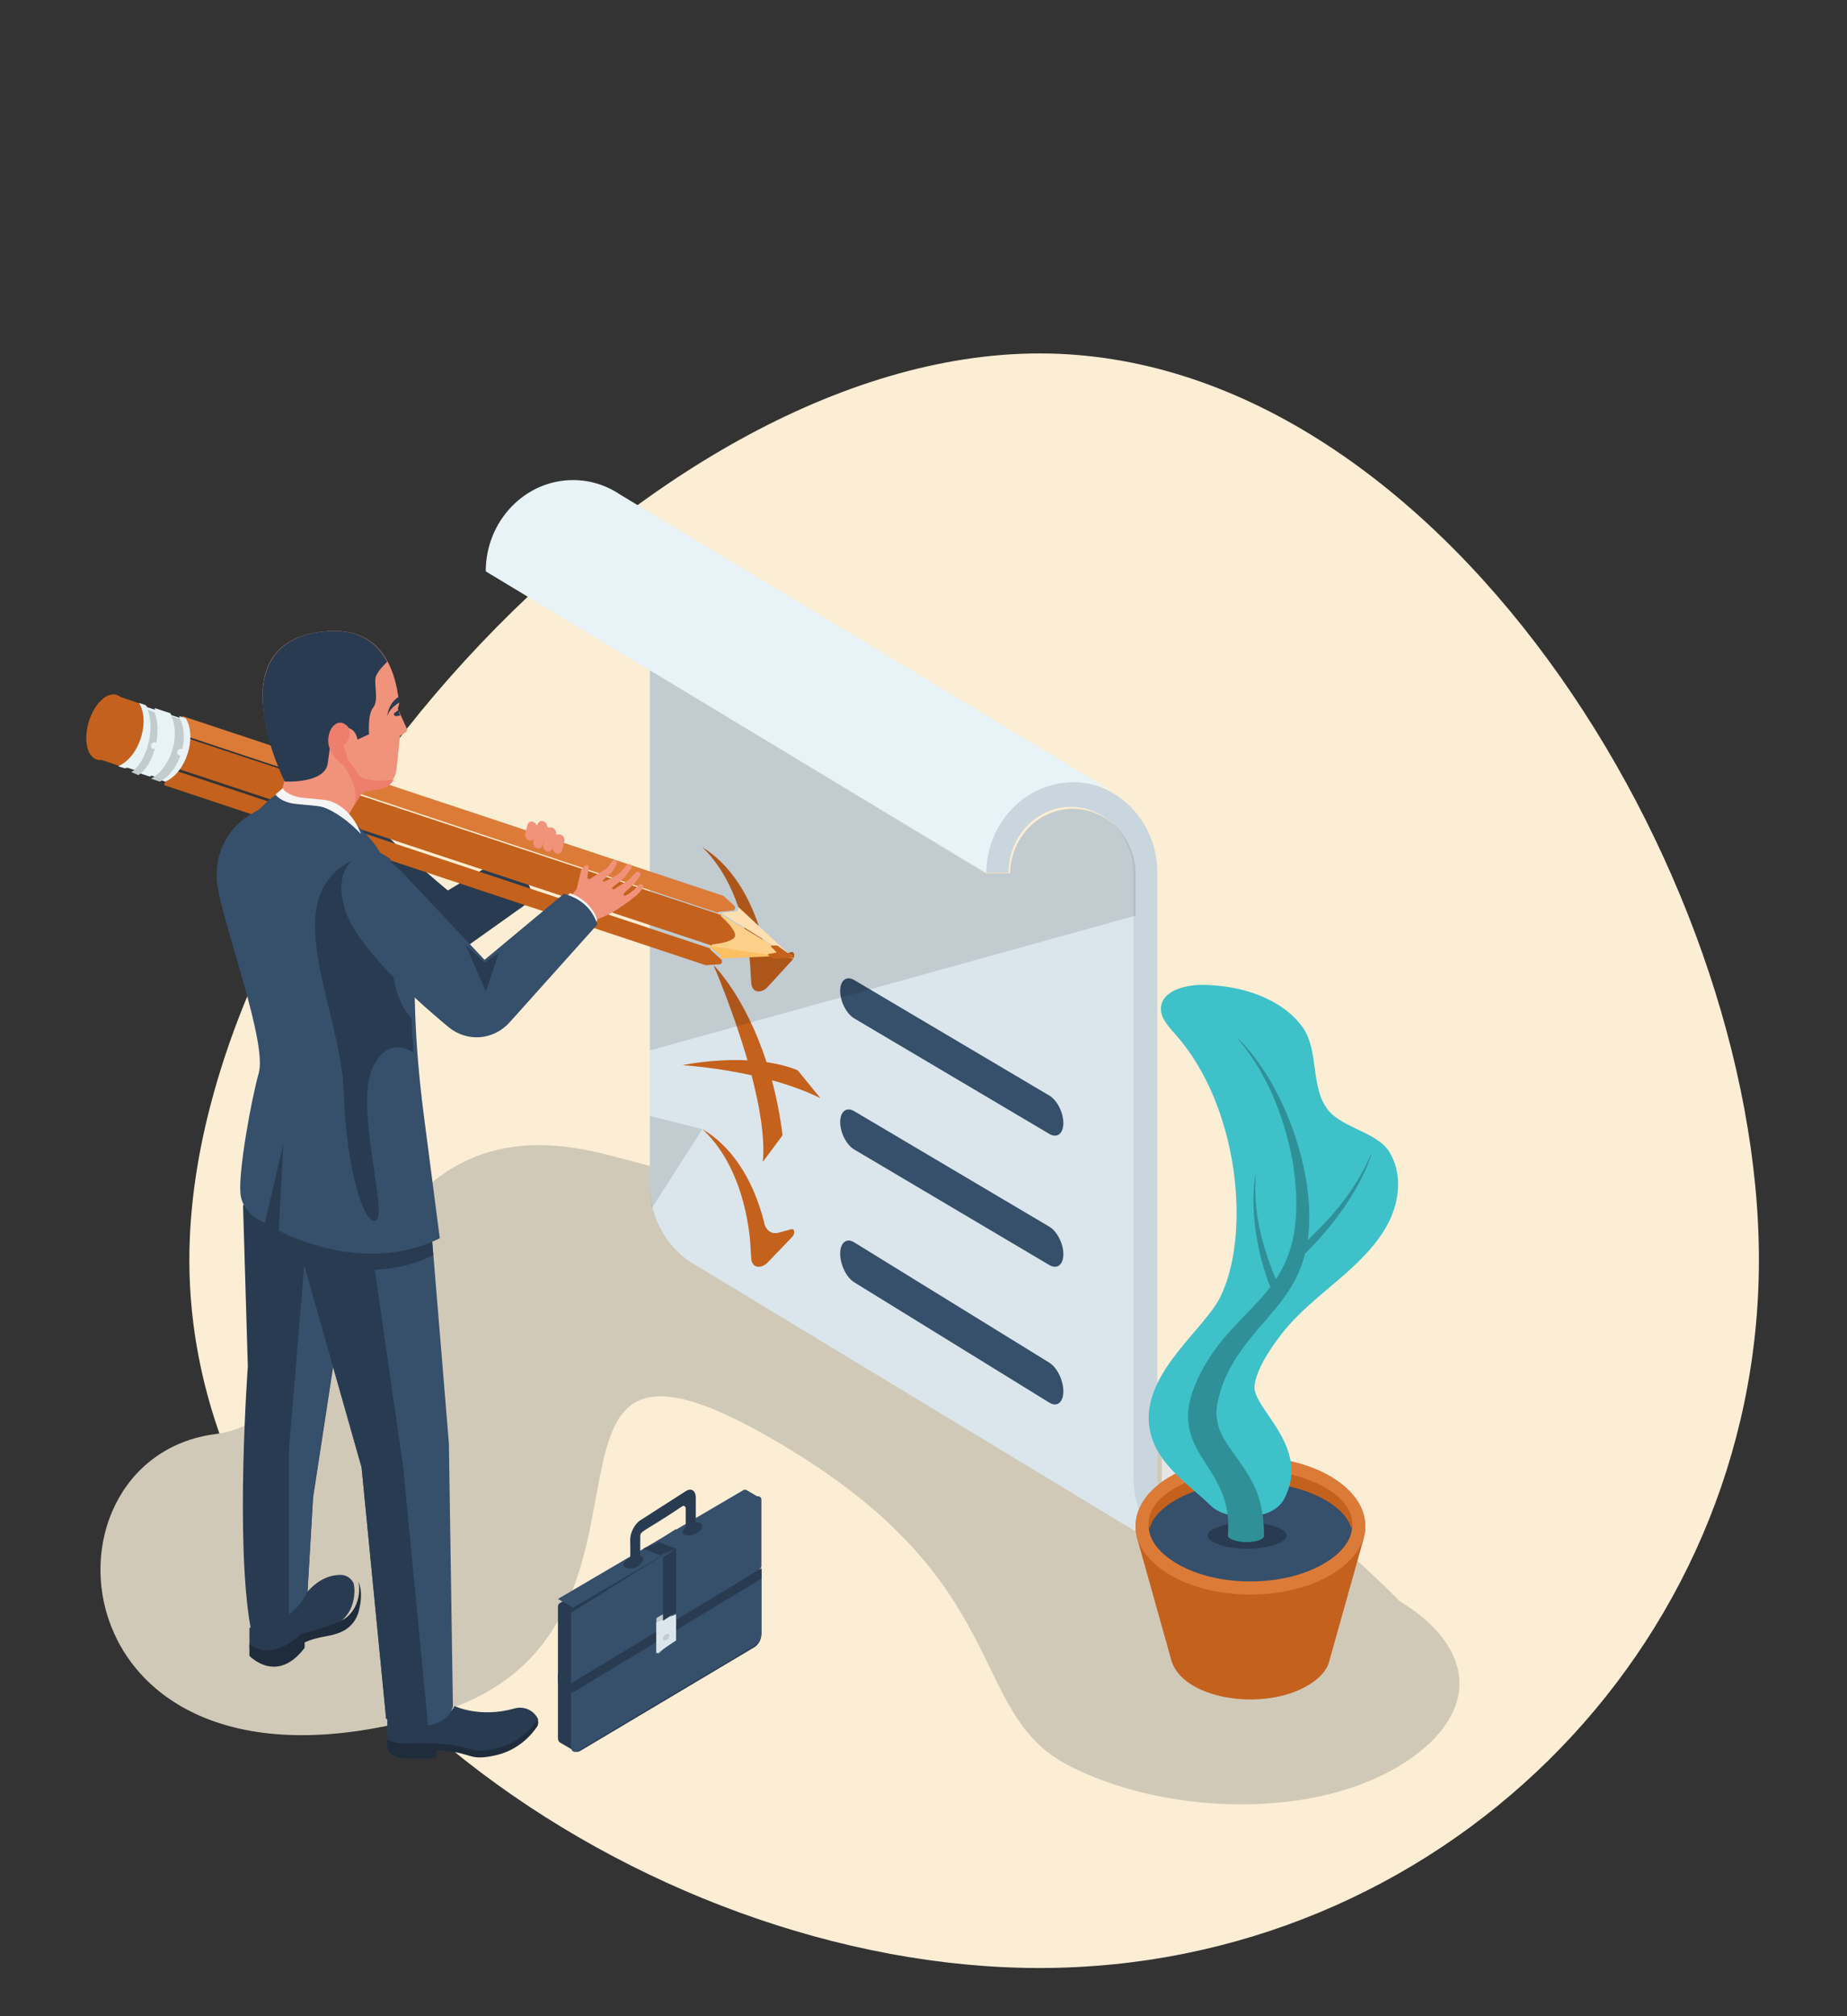 <svg xmlns="http://www.w3.org/2000/svg" width="253" height="276" viewBox="0 0 253 276" fill="none"><rect x="0" y="0" width="253" height="276" fill="#333333" stroke="none"/><path d="M240.934 172.464C240.934 226.001 196.816 269.402 142.394 269.402C87.972 269.402 25.939 226.001 25.939 172.464C25.939 118.926 87.972 48.382 142.394 48.382C196.816 48.382 240.934 118.926 240.934 172.464Z" fill="#FCEED5"></path><g clip-path="url(#clip0_253_1471)"><path d="M29.554 196.305C49.73 193.713 46.934 149.215 82.399 157.884C148.55 174.027 191.697 219.159 191.714 219.17C197.003 222.371 199.916 226.38 199.916 230.445C199.916 234.51 197.004 238.517 191.715 241.72C179.348 249.206 159.282 248.311 146.442 241.72C132.467 234.542 139.052 217.343 108.599 198.662C65.447 172.187 97.396 223.299 59.744 234.542C7.464 250.151 3.285 199.679 29.554 196.305Z" fill="#D1C9B8"></path><path d="M159.146 192.256V202.788C159.134 203.994 159.347 205.189 159.771 206.306C160.195 207.424 160.823 208.44 161.617 209.296C162.411 210.153 163.356 210.833 164.398 211.297C165.44 211.761 166.558 212 167.687 212C168.816 212 169.933 211.761 170.975 211.297C172.017 210.833 172.963 210.153 173.757 209.296C174.551 208.44 175.178 207.424 175.603 206.306C176.027 205.189 176.239 203.994 176.228 202.788L159.146 192.256Z" fill="#E6E6E6"></path><path d="M89.013 91.744V162.205C89.015 164.497 89.619 166.744 90.759 168.7C91.899 170.656 93.531 172.245 95.476 173.293L160.943 212.897C159.285 211.766 157.922 210.218 156.978 208.395C156.034 206.571 155.539 204.53 155.539 202.455V119.604C155.5 117.243 154.578 114.993 152.971 113.338C151.365 111.683 149.202 110.756 146.95 110.756C144.697 110.756 142.535 111.683 140.928 113.338C139.322 114.993 138.4 117.243 138.361 119.604H135.058L89.013 91.744Z" fill="#DBE6EC"></path><path d="M102.949 147.198C99.834 146.517 96.68 146.052 93.509 145.808C93.509 145.808 97.662 144.918 102.385 145.149C100.39 138.231 97.742 132.128 97.742 132.128C97.742 132.128 102.048 136.29 104.999 145.397C106.461 145.612 107.915 145.962 109.261 146.506L112.391 150.34C110.329 149.31 108.015 148.507 105.733 147.882C106.391 150.351 106.88 152.868 107.196 155.413L104.489 159.051C104.807 155.763 104.054 151.423 102.949 147.198Z" fill="#C4611D"></path><path d="M117.005 139.407L143.741 155.226C144.802 155.851 145.658 155.187 145.658 153.738C145.658 152.288 144.798 150.605 143.741 149.977L117.005 134.158C115.945 133.533 115.088 134.197 115.088 135.647C115.085 137.096 115.945 138.779 117.005 139.407Z" fill="#364F6B"></path><path d="M117.005 157.355L143.741 173.175C144.802 173.8 145.658 173.136 145.658 171.687C145.658 170.238 144.798 168.553 143.741 167.926L117.005 152.107C115.945 151.482 115.088 152.145 115.088 153.595C115.085 155.044 115.945 156.726 117.005 157.355Z" fill="#364F6B"></path><path d="M117.005 175.533L143.741 192.011C144.802 192.662 145.658 191.971 145.658 190.461C145.658 188.952 144.798 187.197 143.741 186.543L117.005 170.065C115.945 169.414 115.088 170.106 115.088 171.616C115.085 173.126 115.945 174.879 117.005 175.533Z" fill="#364F6B"></path><path d="M96.206 154.564C99.496 157.587 101.909 162.591 102.692 169.243C102.785 170.023 102.881 172.235 102.921 172.457C103.159 173.788 104.479 173.535 105.13 172.847L108.528 169.311C108.948 168.869 108.848 168.142 108.386 168.268L106.701 168.735C105.665 169.024 104.838 168.416 104.647 167.23C103.041 160.984 99.935 156.742 96.206 154.564Z" fill="#C4611D"></path><path d="M96.206 115.974C99.496 119.14 101.909 124.383 102.692 131.352C102.785 132.169 102.881 134.486 102.921 134.719C103.159 136.114 104.479 135.849 105.13 135.128L108.528 131.422C108.948 130.96 108.848 130.198 108.386 130.33L106.701 130.82C105.665 131.123 104.838 130.486 104.647 129.243C103.041 122.7 99.935 118.256 96.206 115.974Z" fill="#C4611D"></path><path opacity="0.12" d="M89.013 152.769V162.374C89.013 163.37 89.113 164.363 89.311 165.333L96.206 154.574L89.013 152.769Z" fill="black"></path><path d="M167.09 214.692C173.616 214.692 178.926 209.108 178.926 202.237H175.639C175.65 203.426 175.437 204.606 175.013 205.708C174.588 206.809 173.96 207.812 173.165 208.657C172.371 209.502 171.424 210.172 170.381 210.63C169.339 211.088 168.22 211.324 167.09 211.324C165.96 211.324 164.841 211.088 163.799 210.63C162.756 210.172 161.81 209.502 161.015 208.657C160.22 207.812 159.592 206.809 159.167 205.708C158.743 204.606 158.53 203.426 158.541 202.237V119.455C158.539 116.152 157.292 112.985 155.072 110.65C152.853 108.315 149.844 107.002 146.705 107C140.178 107 134.869 112.584 134.869 119.455H138.158C138.158 117.069 139.059 114.781 140.662 113.094C142.266 111.407 144.44 110.459 146.708 110.459C148.975 110.459 151.149 111.407 152.753 113.094C154.356 114.781 155.257 117.069 155.257 119.455V202.235C155.254 209.105 160.564 214.692 167.09 214.692Z" fill="#CAD6DE"></path><path d="M158.247 190.462V192.342L175.592 202.128H178.926C156.86 189.679 158.313 190.497 158.247 190.462Z" fill="#FCFCFC"></path><path d="M66.536 78.215L135.104 119.564C135.104 112.675 140.467 107.071 147.063 107.071C149.089 107.068 151.081 107.606 152.852 108.634L84.951 67.706C83.027 66.406 80.785 65.716 78.494 65.718C71.902 65.721 66.536 71.326 66.536 78.215Z" fill="#E8F3F8"></path><path opacity="0.12" d="M89.013 91.744V143.795L155.548 125.344V119.506C155.509 117.153 154.587 114.911 152.98 113.262C151.373 111.613 149.21 110.689 146.958 110.689C144.705 110.689 142.542 111.613 140.935 113.262C139.328 114.911 138.406 117.153 138.367 119.506H135.064L89.013 91.744Z" fill="black"></path><path d="M186.747 210.777C187.672 207.777 186.226 204.56 182.409 202.239C176.264 198.502 166.301 198.501 160.156 202.239C156.34 204.56 154.894 207.776 155.819 210.776C155.828 210.814 160.368 226.998 160.388 227.057C161.685 232.609 173.064 234.429 179.283 230.648C180.844 229.698 181.816 228.549 182.095 227.354C182.123 227.269 186.737 210.815 186.747 210.777Z" fill="#C4611D"></path><path d="M171.283 218.282C162.593 218.282 155.548 214.063 155.548 208.859C155.548 203.655 162.593 199.436 171.283 199.436C179.973 199.436 187.018 203.655 187.018 208.859C187.018 214.063 179.973 218.282 171.283 218.282Z" fill="#DC7B38"></path><path d="M171.283 216.487C167.389 216.487 163.756 215.587 161.052 213.951C158.663 212.505 157.346 210.696 157.346 208.858C157.346 207.02 158.663 205.212 161.052 203.768C163.755 202.132 167.389 201.231 171.282 201.231C175.175 201.231 178.809 202.132 181.512 203.768C183.903 205.214 185.219 207.022 185.219 208.858C185.219 210.693 183.903 212.504 181.513 213.948C178.809 215.583 175.176 216.484 171.283 216.484V216.487Z" fill="#364F6B"></path><path d="M166.883 211.402C163.49 210.153 166.596 208.41 170.834 208.41C175.084 208.41 178.17 210.156 174.787 211.402C172.622 212.199 169.046 212.199 166.883 211.402Z" fill="#293B50"></path><path d="M185.219 208.462C185.218 208.747 185.184 209.031 185.115 209.308C184.764 207.864 183.513 206.475 181.512 205.327C178.809 203.776 175.175 202.921 171.282 202.921C167.389 202.921 163.755 203.776 161.052 205.326C159.051 206.475 157.802 207.864 157.449 209.308C157.381 209.031 157.346 208.747 157.346 208.462C157.346 206.718 158.661 205.004 161.052 203.636C163.755 202.085 167.388 201.231 171.282 201.231C175.176 201.231 178.809 202.085 181.512 203.636C183.902 205.004 185.219 206.72 185.219 208.462Z" fill="#C4611D"></path><path d="M190.193 167.368C188.616 170.447 185.96 172.95 183.24 175.279C180.52 177.607 177.665 179.861 175.526 182.646C173.687 185.038 172.109 187.568 171.847 189.68C171.464 192.803 179.725 198.029 175.88 205.239C175.143 206.62 173.346 207.513 171.372 207.513H169.671C168.135 207.513 166.699 206.961 165.767 206.04C162.812 203.116 157.347 199.868 157.347 194.113C157.347 187.383 164.995 181.844 167.115 177.621C171.385 169.12 169.806 151.449 160.959 141.543C159.978 140.444 158.857 139.215 159.031 137.809C159.301 135.61 162.365 134.793 164.8 134.821C169.965 134.879 175.418 136.609 178.332 140.477C180.765 143.706 179.401 148.839 181.95 151.991C183.868 154.356 188.605 155.04 190.234 157.573C192.114 160.509 191.77 164.29 190.193 167.368Z" fill="#3FC1C9"></path><path d="M167.847 188.63C167.173 190.147 166.425 192.632 166.69 194.207V194.199C166.878 194.895 166.643 195.701 168.801 198.695C171.479 202.388 172.921 204.533 173.137 209.433C173.14 209.966 173.141 210.251 173.141 210.251C173.141 210.722 172.066 211.103 170.698 211.103C169.768 211.103 168.128 210.788 168.197 210.14C168.222 209.596 168.258 209.262 168.239 208.502C168.062 199.83 158.975 198.367 164.545 187.771C167.322 182.498 171.194 179.851 173.993 176.202C170.552 167.116 171.996 160.683 171.996 160.67C172.064 161.718 171.184 166.632 174.769 175.113C177.042 171.689 178.318 167.212 177.098 159.177C175.048 148.031 170.143 143.07 169.443 142C176.101 148.484 180.374 161.115 179.142 169.739C185.927 163.369 187.358 158.748 187.916 157.808C187.911 157.819 186.239 164.264 178.78 171.59C176.925 178.955 170.982 181.615 167.847 188.63Z" fill="#2F9197"></path><path d="M102.198 213.795L104.298 215.015V223.792C104.281 224.13 104.186 224.459 104.021 224.753C103.857 225.046 103.628 225.295 103.352 225.479L79.472 239.69C79.204 239.848 78.963 239.857 78.79 239.746L76.72 238.545C76.539 238.448 76.425 238.228 76.425 237.906V229.129L102.198 213.795Z" fill="#293B50"></path><path d="M76.425 229.051V230.341L78.224 231.744V230.197L78.1 230.299C78.08 230.321 78.056 230.333 78.031 230.333C78.006 230.333 77.981 230.321 77.961 230.299L76.425 229.051Z" fill="#293B50"></path><path d="M76.426 219.898V229.426C76.423 229.457 76.428 229.488 76.442 229.514C76.456 229.541 76.478 229.562 76.503 229.574L78.462 230.817C78.484 230.836 78.511 230.846 78.539 230.846C78.567 230.846 78.594 230.836 78.615 230.817L92.609 221.898V209.308L76.64 219.485C76.574 219.527 76.52 219.587 76.483 219.66C76.445 219.732 76.426 219.815 76.426 219.898V219.898Z" fill="#293B50"></path><path d="M104.087 214.769L78.432 230.815C78.318 230.887 78.224 230.829 78.224 230.683V221.048C78.224 220.963 78.245 220.88 78.284 220.807C78.323 220.733 78.379 220.672 78.447 220.63L103.632 204.885C103.699 204.843 103.776 204.82 103.854 204.82C103.932 204.82 104.009 204.843 104.076 204.885C104.144 204.927 104.2 204.988 104.239 205.061C104.278 205.134 104.299 205.217 104.299 205.302V214.38C104.294 214.458 104.273 214.534 104.236 214.601C104.199 214.669 104.148 214.726 104.087 214.769V214.769Z" fill="#364F6B"></path><path d="M78.223 230.227V239.115C78.223 239.746 78.651 240 79.18 239.686L103.341 225.289C103.62 225.102 103.852 224.85 104.018 224.553C104.185 224.257 104.28 223.923 104.298 223.581V214.692L78.223 230.227Z" fill="#364F6B"></path><path d="M78.223 230.432V231.744C78.376 231.713 78.522 231.656 78.656 231.573L104.298 216.105V214.692L78.223 230.432Z" fill="#293B50"></path><path d="M76.426 218.884L78.512 220.077L93.016 211.57L103.887 205.189C103.949 205.153 104.019 205.132 104.091 205.129C104.163 205.126 104.234 205.141 104.299 205.172L102.287 203.993C102.218 203.949 102.139 203.924 102.057 203.923C101.976 203.921 101.895 203.943 101.825 203.984L93.016 209.15L76.426 218.884Z" fill="#364F6B"></path><path d="M85.486 214.429C85.722 214.78 86.486 214.78 87.192 214.429C87.897 214.078 88.28 213.511 88.045 213.161C87.81 212.81 87.046 212.81 86.34 213.161C85.634 213.511 85.251 214.078 85.486 214.429Z" fill="#293B50"></path><path d="M93.578 209.942C93.814 210.293 94.578 210.293 95.284 209.942C95.99 209.591 96.372 209.022 96.136 208.673C95.901 208.323 95.138 208.322 94.432 208.673C93.726 209.024 93.343 209.591 93.578 209.942Z" fill="#293B50"></path><path d="M86.323 210.772C86.404 214.061 86.185 214.445 86.455 214.621C86.833 214.89 87.718 214.343 87.697 213.827C87.697 213.47 87.697 215.12 87.697 210.331C87.697 209.54 88.148 209.755 93.466 206.191C93.513 206.16 93.567 206.144 93.621 206.143C93.675 206.143 93.729 206.159 93.776 206.189C93.823 206.219 93.862 206.263 93.889 206.315C93.917 206.368 93.931 206.427 93.93 206.488C93.951 209.58 93.89 209.465 93.974 209.621C94.216 210.087 95.328 209.524 95.306 208.928V205.014C95.306 204.042 94.686 203.644 93.927 204.131L87.706 208.116C86.944 208.601 86.323 209.8 86.323 210.772Z" fill="#293B50"></path><path d="M88.114 211.975L90.429 212.897L92.609 212.025L90.297 211.103L88.114 211.975Z" fill="#293B50"></path><path d="M89.912 226.163L90.186 226.359L92.334 224.446L92.609 222.068L92.334 221.872L89.912 223.588V226.163Z" fill="#C2CBCE"></path><path d="M89.912 226.359L92.609 224.564V221.872L89.912 223.667V226.359Z" fill="#DBE6EC"></path><path d="M91.711 223.915C91.703 224.036 91.657 224.153 91.579 224.257C91.501 224.362 91.393 224.451 91.262 224.517C91.013 224.627 90.812 224.538 90.812 224.316C90.82 224.195 90.865 224.078 90.943 223.973C91.022 223.869 91.131 223.78 91.262 223.714C91.51 223.603 91.711 223.693 91.711 223.915Z" fill="#C2CBCE"></path><path d="M89.912 221.508L92.334 220.077L92.609 220.241L90.188 223.667L89.912 223.503V221.508Z" fill="#C2CBCE"></path><path d="M89.912 222.098L92.609 220.974V222.542L89.912 223.666V222.098Z" fill="#DBE6EC"></path><path d="M90.811 213.189V221.872L92.609 220.692V212L90.811 213.189Z" fill="#293B50"></path><path d="M49.797 110.59C52.023 114.233 61.345 121.899 61.345 121.899L68.774 117.444C71.573 119.431 73.209 121.43 72.754 123.281L61.582 131.231L38.662 124.954C39.197 124.09 48.118 113.278 49.797 110.59Z" fill="#293B50"></path><path d="M97.126 129.436H97.11C97.102 129.466 97.104 129.497 97.115 129.526C97.127 129.555 97.147 129.58 97.173 129.6L98.608 130.677C98.838 130.85 98.711 131.216 98.41 131.231L105.69 130.918L108.794 130.782L97.155 129.446L97.126 129.436Z" fill="#FCC062"></path><path d="M24.978 98.026L99.114 122.642L100.58 123.98C100.819 124.179 100.681 124.619 100.376 124.649L98.477 124.827C98.442 124.829 98.408 124.842 98.38 124.864C98.352 124.885 98.329 124.915 98.316 124.949L24.276 100.361L24.978 98.026Z" fill="#DC7B38"></path><path d="M98.916 125.091L98.904 125.083C98.915 125.045 98.936 125.013 98.962 124.988C98.989 124.964 99.021 124.949 99.054 124.945L100.83 124.758C101.115 124.727 101.244 124.262 101.02 124.051L106.466 129.108L108.794 131.231L98.945 125.099L98.916 125.091Z" fill="#FDDFB1"></path><path d="M98.358 124.949C98.347 124.991 98.345 125.035 98.355 125.078C98.365 125.12 98.386 125.159 98.415 125.188C99.094 125.875 100.461 127.374 100.248 128.124C100.036 128.873 98.17 129.199 97.266 129.309C97.229 129.314 97.194 129.331 97.166 129.358C97.137 129.385 97.116 129.421 97.105 129.462V129.483H97.121L108.794 131.231L98.383 124.961L98.358 124.949Z" fill="#FDD089"></path><path d="M105.855 131.231L105.246 130.782C105.225 130.769 105.21 130.75 105.203 130.728C105.195 130.706 105.196 130.682 105.204 130.661C105.21 130.642 105.222 130.625 105.238 130.611C105.254 130.598 105.274 130.59 105.295 130.587L106.25 130.42C106.267 130.417 106.283 130.409 106.297 130.399C106.31 130.388 106.32 130.374 106.325 130.358C106.33 130.342 106.331 130.326 106.327 130.309C106.323 130.293 106.314 130.279 106.301 130.267L105.63 129.618C105.615 129.604 105.605 129.588 105.599 129.569C105.594 129.551 105.595 129.532 105.6 129.513C105.608 129.491 105.623 129.472 105.643 129.458C105.663 129.444 105.687 129.436 105.712 129.436H106.469L108.794 131.096L105.855 131.231Z" fill="#C4611D"></path><path d="M23.161 105.205L97.263 129.825C97.256 129.861 97.258 129.899 97.269 129.934C97.28 129.969 97.301 130 97.328 130.024L98.784 131.328C99.017 131.536 98.888 131.979 98.583 131.998L96.671 132.128L22.478 107.483L23.161 105.205Z" fill="#C4611D"></path><path d="M24.64 100.718L98.761 125.246C98.749 125.284 98.748 125.326 98.758 125.365C98.768 125.404 98.789 125.439 98.818 125.466C99.508 126.102 100.894 127.487 100.679 128.179C100.463 128.872 98.57 129.173 97.652 129.275C97.615 129.279 97.58 129.295 97.551 129.32C97.522 129.345 97.501 129.379 97.49 129.416V129.436L23.377 104.911L24.64 100.718Z" fill="#C4611D"></path><path d="M17.387 105.205L13.487 103.887L16.276 95.334L20.175 96.653L20.68 99.662L19.358 103.258L17.387 105.205Z" fill="#C4611D"></path><path d="M21.968 106.571L20.773 106.179C20.69 106.223 20.607 106.263 20.519 106.305L18.303 105.579C18.386 105.542 18.47 105.501 18.556 105.452L17.359 105.06C17.276 105.104 17.193 105.144 17.106 105.186L16.184 104.885C19.004 103.73 20.628 98.878 19.055 96.231L19.965 96.53C20.011 96.611 20.054 96.694 20.092 96.783L21.276 97.171C21.236 97.085 21.192 97.003 21.149 96.918L23.34 97.636C23.387 97.717 23.43 97.799 23.467 97.889L24.652 98.278C24.61 98.193 24.567 98.11 24.525 98.025L25.435 98.323C27.041 100.957 25.442 105.819 22.639 107L21.717 106.699C21.804 106.656 21.887 106.614 21.968 106.571Z" fill="#E8F3F8"></path><path d="M20.68 106.595C23.316 105.255 24.806 100.712 23.447 98.026L24.66 98.426C26.024 101.104 24.539 105.655 21.906 107L20.68 106.595Z" fill="#C2CBCE"></path><path d="M17.983 105.697C20.087 104.369 21.282 99.819 20.213 97.128L21.177 97.529C22.251 100.218 21.059 104.77 18.957 106.103L17.983 105.697Z" fill="#C2CBCE"></path><path d="M24.876 102.529C24.992 102.577 25.083 102.661 25.133 102.765C25.184 102.868 25.189 102.984 25.15 103.091C25.11 103.198 25.027 103.289 24.917 103.346C24.807 103.403 24.677 103.423 24.551 103.402C24.321 103.334 24.219 103.091 24.309 102.849C24.399 102.607 24.645 102.462 24.876 102.529Z" fill="#E8F3F8"></path><path d="M21.286 101.632C21.4 101.682 21.49 101.766 21.538 101.869C21.587 101.973 21.592 102.088 21.552 102.194C21.512 102.3 21.43 102.39 21.32 102.448C21.21 102.505 21.081 102.525 20.956 102.505C20.722 102.439 20.622 102.193 20.713 101.952C20.804 101.71 21.052 101.564 21.286 101.632Z" fill="#E8F3F8"></path><path d="M13.223 103.973C11.879 103.505 11.416 101.146 12.189 98.705C12.962 96.264 14.678 94.665 16.023 95.133C17.367 95.601 17.83 97.959 17.057 100.4C16.284 102.841 14.568 104.441 13.223 103.973Z" fill="#C4611D"></path><path d="M42.078 217.936L34.167 222.867V225.516C34.167 225.516 35.244 226.671 37.323 226.277C39.401 225.884 40.893 224.078 40.893 224.078C40.893 224.078 45.654 222.85 46.906 221.747C48.923 219.969 48.596 217.061 48.415 216.7V216.691C48.246 216.363 48.001 216.089 47.703 215.896C47.405 215.703 47.066 215.598 46.718 215.591C45.671 215.567 43.856 215.886 42.078 217.936Z" fill="#293B50"></path><path d="M49.193 220.338C49.112 220.749 48.971 221.146 48.774 221.515C47.858 223.226 46.224 223.722 44.63 223.995C42.646 224.335 41.731 224.844 41.731 224.844V225.564C37.907 230.657 34.166 226.667 34.166 226.667V225.077C34.166 225.077 35.292 226.203 37.463 225.819C39.634 225.436 41.193 223.676 41.193 223.676C41.193 223.676 46.16 222.48 47.474 221.404C49.578 219.674 49.242 216.845 49.052 216.487C49.083 216.54 49.834 217.73 49.193 220.338Z" fill="#1F2C3C"></path><path d="M45.855 185.624L42.887 205.027L42.118 218.033C40.063 222.969 34.317 222.768 34.317 222.768C32.196 210.895 33.947 187.074 33.947 187.074L33.294 165.079L38.899 153.667L43.652 168.983L45.855 185.624Z" fill="#293B50"></path><path d="M45.855 185.155L42.89 204.684L42.122 217.774C41.6 219.052 40.74 220.143 39.647 220.916C39.617 220.937 39.589 220.954 39.562 220.975V198.583L42.107 168.026C42.615 168.156 43.13 168.287 43.653 168.401L45.855 185.155Z" fill="#364F6B"></path><path d="M73.653 235.225C73.361 234.669 72.884 234.231 72.304 233.985C71.724 233.74 71.076 233.701 70.471 233.877C65.699 235.225 62.263 233.539 62.263 233.539C60.437 237.068 53.049 235.118 53.049 235.118V238.253C53.049 238.253 53.817 238.701 55.247 238.832C56.048 238.906 56.666 238.58 60.782 238.885C64.897 239.19 64.223 240.387 68.062 239.498C71.902 238.608 73.728 235.388 73.728 235.388C73.705 235.329 73.679 235.271 73.653 235.225Z" fill="#293B50"></path><path d="M73.632 236.252C73.632 236.252 71.813 239.388 67.993 240.262C64.173 241.137 64.842 239.968 60.746 239.664C60.379 239.638 60.043 239.616 59.731 239.597V240.718H55.539C55.033 240.722 54.532 240.613 54.076 240.4C53.564 240.152 53.049 239.736 53.049 239.054V238.129C53.049 238.129 53.815 238.566 55.238 238.694C56.035 238.767 56.649 238.448 60.746 238.746C64.844 239.044 64.172 240.211 67.993 239.344C71.814 238.477 73.632 235.333 73.632 235.333C73.696 235.479 73.728 235.635 73.728 235.793C73.728 235.951 73.696 236.107 73.632 236.252Z" fill="#1F2C3C"></path><path d="M59.125 168.923L61.488 197.56L62.039 233.589C62.039 233.589 61.252 238.148 52.903 235.287L49.537 200.874L40.46 168.923H59.125Z" fill="#364F6B"></path><path d="M55.229 200.872L58.631 236.169C57.3 236.346 55.448 236.169 52.887 235.286L49.525 200.872L40.46 168.923C40.46 168.923 56.379 170.687 59.139 169.37L59.342 171.832C56.82 173.06 54.097 173.732 51.332 173.809L55.229 200.872Z" fill="#293B50"></path><path d="M60.241 169.505C49.592 174.801 38.177 168.461 38.177 168.461L38.815 156.599L36.283 167.368C36.283 167.368 33.262 166.442 32.94 163.414C32.617 160.386 34.475 150.266 35.438 146.925C36.641 142.751 30.714 127.141 29.791 121.259C29.493 119.376 29.752 117.442 30.534 115.716C31.315 113.99 32.581 112.554 34.164 111.598L38.815 108.795L53.442 117.535L56.691 126.841C56.751 135.246 56.691 142.121 58.032 152.491L60.241 169.505Z" fill="#364F6B"></path><path d="M47.089 149.484C47.475 160.98 50.175 168.275 51.591 166.979C53.006 165.683 48.535 151.238 51.089 146.051C52.895 142.382 55.358 143.265 56.645 144.096C56.519 142.47 56.439 140.916 56.375 139.397C51.83 134.831 54.118 122.322 52.848 117.804C52.834 117.804 48.315 117.762 48.297 117.77C37.707 122.967 46.703 137.986 47.089 149.484Z" fill="#293B50"></path><path d="M54.862 100.702C54.834 100.719 54.81 100.744 54.792 100.773C54.774 100.803 54.764 100.836 54.761 100.871C54.707 101.482 54.449 104.415 54.264 105.561C54.164 106.163 53.888 106.715 53.475 107.138C53.062 107.561 52.534 107.833 51.967 107.914L50.296 108.157C50.121 108.182 49.953 108.248 49.804 108.349C49.656 108.45 49.529 108.584 49.433 108.742L47.217 112.385L38.483 108.899L39.008 106.61C39.008 106.61 29.458 88.136 44.196 86.451C51.622 85.603 54.093 90.757 54.667 96.236C54.676 96.309 54.669 96.383 54.649 96.454L54.489 97.022L55.703 99.692C55.75 99.794 55.759 99.912 55.728 100.022C55.697 100.131 55.628 100.224 55.535 100.281L54.862 100.702Z" fill="#F1937B"></path><path d="M53.048 90.596C53.048 90.596 51.807 91.704 51.485 92.622C51.162 93.541 51.933 95.837 51.125 96.847C50.317 97.858 50.556 100.516 50.556 100.516L48.965 101.245C48.965 101.245 48.756 99.384 46.965 99.616C45.175 99.848 45.325 101.811 44.884 104.555C44.442 107.3 39.005 106.989 39.005 106.989C39.005 106.989 29.463 88.166 44.188 86.45C48.83 85.919 51.534 87.765 53.048 90.596Z" fill="#293B50"></path><path d="M44.737 110.502C47.118 111.267 50.69 114.111 52.148 116.872C49.362 115.245 44.927 113.336 38.452 113.508C35.92 113.576 35.065 111.204 35.065 111.204C36.761 109.7 37.078 109.016 38.092 108.795C38.092 108.795 38.395 109.537 40.218 109.96C41.019 110.146 43.861 110.221 44.737 110.502Z" fill="#364F6B"></path><path d="M45.27 109.674C44.413 109.38 41.613 109.304 40.825 109.111C39.928 108.891 39.405 108.586 39.111 108.337C38.959 108.225 38.833 108.074 38.743 107.897L37.764 108.732C37.855 108.91 37.983 109.061 38.137 109.173C38.435 109.422 38.958 109.726 39.852 109.947C40.639 110.14 43.435 110.219 44.297 110.51C45.817 111.026 47.833 112.453 49.452 114.18C48.581 111.831 46.933 110.238 45.27 109.674Z" fill="#F5F5F5"></path><path d="M49.067 105.988C48.38 104.852 47.902 104.28 47.573 104.025C47.65 103.433 47.147 102.41 47.061 102.285C46.975 102.16 47.14 101.992 47.412 101.701C48.083 100.985 47.911 100.002 47.833 99.793C47.749 99.586 47.614 99.406 47.442 99.272C46.282 98.312 45.278 99.528 45.058 100.556C44.849 101.53 44.967 102.089 45.354 102.899C45.691 103.544 46.168 104.097 46.747 104.513C46.962 104.66 47.143 104.854 47.28 105.082C48.234 106.636 49.28 108.69 48.313 110.59L49.367 108.885C49.466 108.724 49.597 108.588 49.75 108.486C49.904 108.384 50.077 108.317 50.257 108.291L51.98 108.045C52.379 107.988 52.761 107.841 53.1 107.615C53.439 107.388 53.728 107.088 53.947 106.733C53.947 106.733 49.85 107.282 49.067 105.988Z" fill="#EE7E6E"></path><path d="M54.847 97.947L54.336 98.022C54.268 98.031 54.198 98.024 54.136 98.002C54.073 97.979 54.022 97.942 53.989 97.896C53.955 97.85 53.942 97.796 53.95 97.744C53.958 97.691 53.988 97.642 54.035 97.603C54.245 97.433 54.47 97.275 54.709 97.128V97.128C54.616 97.367 54.643 97.624 54.785 97.848L54.847 97.947Z" fill="#293B50"></path><path d="M54.847 96.075C54.176 96.458 53.338 97.103 53.048 98.026C53.048 98.026 53.146 96.191 54.724 95.334C54.771 95.579 54.813 95.826 54.847 96.075Z" fill="#293B50"></path><path d="M78.99 121.712L79.596 119.164C79.68 118.903 80.193 118.337 80.525 118.453C80.755 118.534 80.499 119.59 80.462 120.095C80.459 120.14 80.468 120.185 80.488 120.225C80.509 120.266 80.539 120.299 80.577 120.323C80.615 120.346 80.658 120.358 80.703 120.358C80.747 120.358 80.79 120.345 80.827 120.321C81.52 119.872 82.76 119.096 83.221 118.807C83.816 117.965 83.887 117.761 84.168 117.769C84.228 117.77 84.287 117.787 84.338 117.82C84.389 117.852 84.431 117.898 84.459 117.953C84.487 118.007 84.5 118.069 84.496 118.13C84.493 118.192 84.473 118.252 84.439 118.303C84.439 118.303 84.255 118.629 84.032 119.045L83.767 119.437C81.815 121.055 82.353 121.006 84.286 119.921C85.519 119.227 85.664 118.269 86.185 118.278C86.509 118.278 86.643 118.659 86.413 118.921L85.807 119.759C85.299 120.466 83.9 121.446 83.919 121.434C83.884 121.462 83.86 121.501 83.853 121.546C83.846 121.59 83.855 121.636 83.879 121.674C83.904 121.711 83.941 121.737 83.984 121.747C84.027 121.757 84.072 121.75 84.11 121.727C87.044 119.955 86.096 120.35 87.063 119.486C87.43 119.093 87.981 119.55 87.631 119.968C86.394 121.871 85.166 122.088 85.469 122.6C85.596 122.804 86.733 121.99 87.36 121.308C87.576 121.074 87.758 120.948 87.971 121.08C88.029 121.117 88.073 121.173 88.097 121.24C88.12 121.306 88.12 121.378 88.098 121.445C87.934 121.659 87.729 122.112 87.177 122.568C85.975 123.562 83.827 125.17 81.759 125.846L78.224 122.651C78.387 122.433 78.99 121.712 78.99 121.712Z" fill="#F1937B"></path><path d="M81.82 126.018L79.01 128.538C77.784 127.073 75.817 125.027 75.526 124.625L78.083 122.256C80.194 123.087 81.407 124.489 81.82 126.018Z" fill="#F5F5F5"></path><path d="M47.014 123.419C47.605 128.398 56.005 136.096 61.433 140.593C62.657 141.607 64.194 142.102 65.744 141.982C67.294 141.862 68.746 141.134 69.816 139.942L81.82 126.557C81.26 124.733 79.881 123.061 77.239 122.351L66.372 131.394C63.002 127.802 58.081 122.563 55.012 119.316C55.012 119.316 51.396 115.49 48.687 117.411C45.782 119.466 47.014 123.419 47.014 123.419Z" fill="#364F6B"></path><path d="M63.838 129.436L66.548 135.718L68.334 130.403L66.407 131.761L63.838 129.436Z" fill="#293B50"></path><path d="M73.029 112.486C73.204 112.55 73.355 112.697 73.452 112.9C73.495 112.993 73.607 112.997 73.63 112.9V112.893C73.727 112.512 74.072 112.295 74.428 112.42C74.555 112.46 74.671 112.542 74.765 112.659C74.86 112.777 74.93 112.924 74.968 113.088V113.088C74.986 113.161 75.023 113.222 75.074 113.259C75.124 113.296 75.183 113.306 75.239 113.287C75.393 113.235 75.556 113.246 75.706 113.318C75.836 113.37 75.952 113.471 76.04 113.609C76.127 113.746 76.182 113.915 76.198 114.094C76.199 114.1 76.199 114.107 76.198 114.113C76.2 114.14 76.206 114.167 76.217 114.19C76.228 114.214 76.242 114.234 76.26 114.248C76.278 114.263 76.297 114.272 76.318 114.274C76.339 114.277 76.359 114.273 76.379 114.262C76.415 114.244 76.453 114.231 76.492 114.222C76.635 114.194 76.781 114.22 76.914 114.297C77.234 114.477 77.392 114.909 77.296 115.266L76.992 116.403C76.892 116.772 76.54 116.971 76.202 116.823C75.863 116.675 75.637 116.225 75.743 115.847L75.948 115.087L75.641 116.133C75.541 116.505 75.182 116.676 74.839 116.515C74.496 116.354 74.3 115.917 74.4 115.549L74.703 114.316L74.3 115.719C74.201 116.091 73.842 116.263 73.499 116.101C73.155 115.94 72.959 115.504 73.059 115.136L73.16 114.733C73.018 115.071 72.64 115.197 72.301 114.976C72.005 114.784 71.867 114.379 71.957 114.037L72.264 112.893C72.368 112.555 72.696 112.356 73.029 112.486Z" fill="#F1937B"></path></g><defs><clipPath id="clip0_253_1471"><rect width="205" height="210" fill="white" transform="matrix(-1 0 0 1 205 37)"></rect></clipPath></defs></svg>